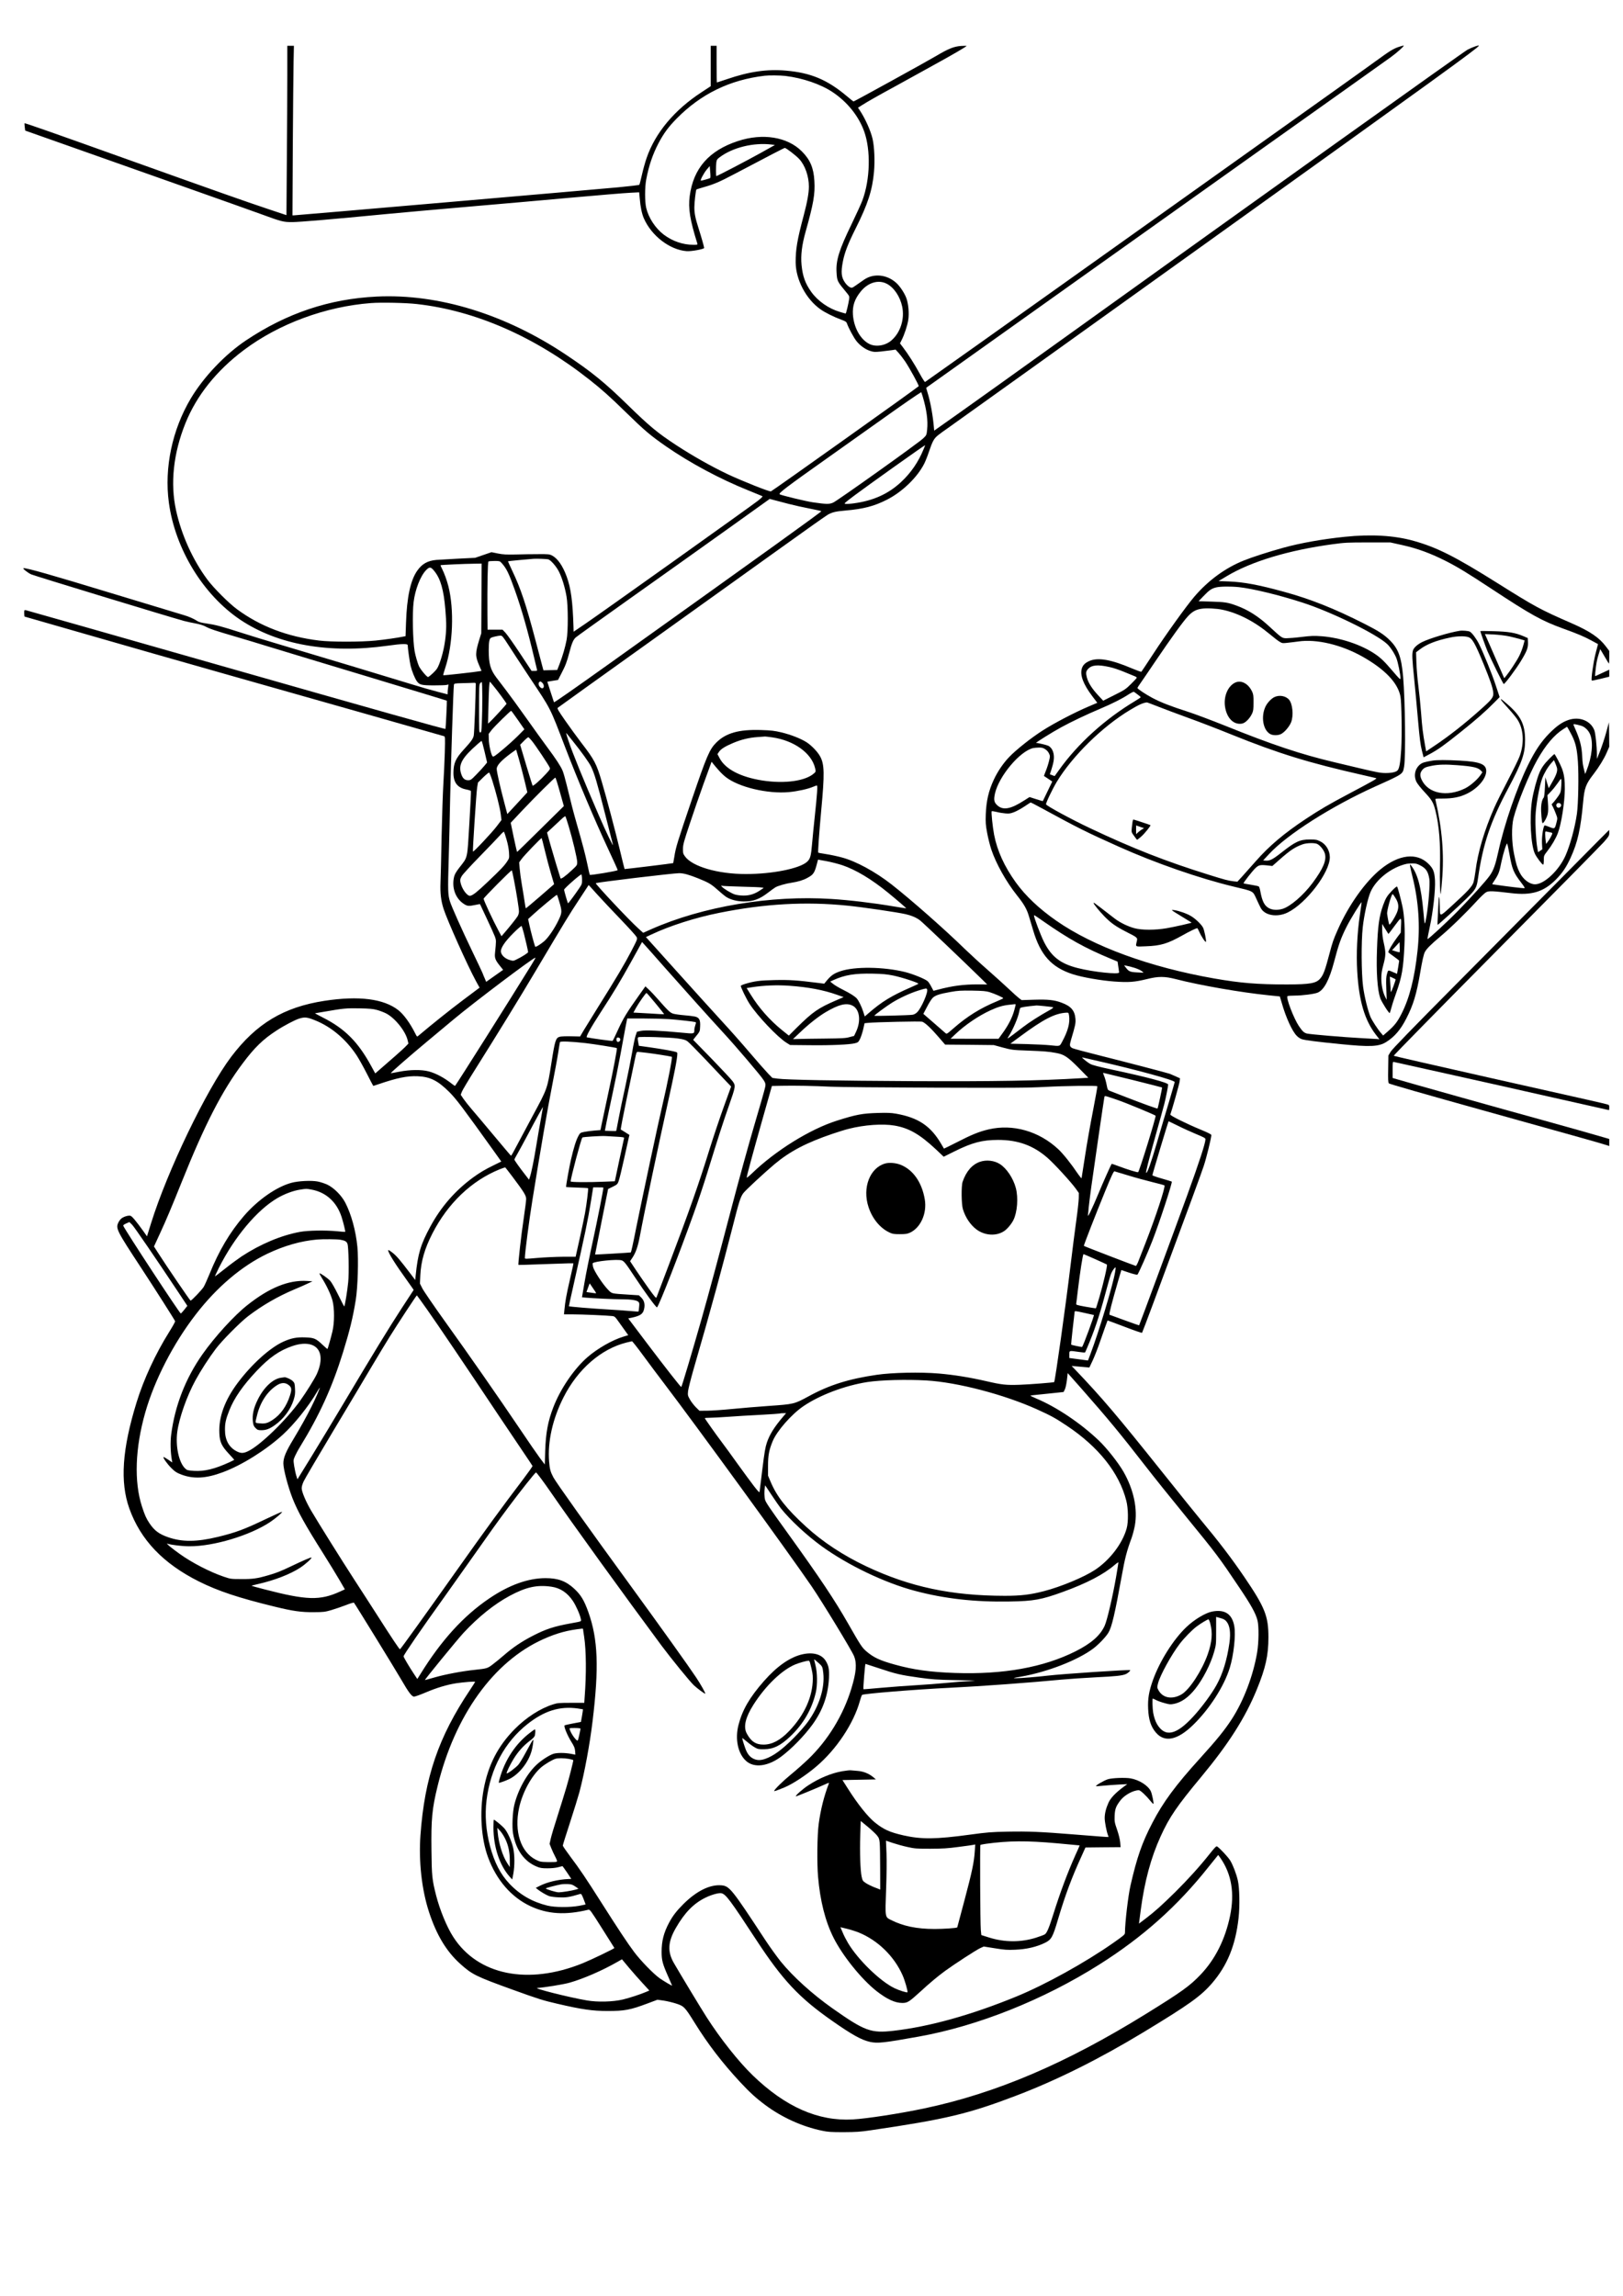 <?xml version="1.0" standalone="no"?>
<!DOCTYPE svg PUBLIC "-//W3C//DTD SVG 20010904//EN"
 "http://www.w3.org/TR/2001/REC-SVG-20010904/DTD/svg10.dtd">
<svg version="1.0" xmlns="http://www.w3.org/2000/svg"
 width="2480pt" height="3508pt" viewBox="0 0 2480 3508"
 preserveAspectRatio="xMidYMid meet">
<g transform="translate(0,3508) scale(0.1,-0.1)"
fill="#000000" stroke="none">
<path d="M21378 34365 c-91 -31 -133 -57 -358 -220 -222 -161 -119 -88 -3985
-2840 -1589 -1132 -2894 -2059 -2900 -2061 -5 -2 -44 58 -85 134 -77 141 -173
292 -253 397 l-45 59 25 50 c43 84 90 227 102 311 15 98 2 245 -30 332 -29 77
-99 183 -157 234 -143 127 -345 146 -489 46 -33 -23 -89 -62 -123 -86 -62 -43
-63 -43 -96 -28 -18 9 -49 38 -68 64 -61 84 -69 161 -36 330 26 134 79 272
194 501 188 375 256 587 281 867 15 167 6 377 -21 500 -28 125 -115 319 -200
445 l-24 34 58 37 c91 58 235 140 531 301 152 83 326 179 386 213 61 34 187
104 280 155 190 104 405 230 405 238 0 3 -37 2 -82 0 -109 -7 -195 -41 -378
-150 -162 -96 -1256 -698 -1267 -698 -5 0 -51 37 -103 81 -300 252 -550 357
-930 390 -289 25 -562 -14 -903 -131 -81 -27 -150 -50 -152 -50 -3 0 -5 126
-5 280 l0 280 -45 0 -45 0 0 -309 0 -308 -137 -90 c-418 -272 -711 -623 -843
-1008 -21 -60 -53 -175 -71 -255 -18 -80 -36 -149 -40 -153 -4 -5 -146 -22
-315 -38 -387 -36 -4930 -429 -4962 -429 l-23 0 5 1053 c4 578 9 1161 12 1295
l5 242 -50 0 -51 0 0 -462 c0 -255 -3 -837 -7 -1294 l-6 -831 -291 97 c-363
122 -699 240 -2181 770 -1110 397 -1525 543 -1531 537 -1 -1 1 -27 4 -57 l7
-55 770 -272 c424 -150 1180 -417 1680 -594 501 -177 1018 -361 1150 -409 319
-117 345 -124 485 -123 112 1 599 42 1435 123 226 22 779 71 1230 110 451 39
1167 101 1590 140 424 38 831 72 906 75 l136 7 8 -89 c10 -129 33 -240 63
-308 117 -268 396 -482 654 -502 70 -6 268 31 268 49 0 14 -48 184 -85 298
-50 155 -65 232 -65 323 0 75 22 263 32 273 3 2 52 17 110 34 156 44 241 80
468 200 546 288 762 400 772 400 21 0 171 -116 221 -170 89 -97 147 -263 147
-420 0 -100 -25 -237 -80 -445 -99 -371 -123 -517 -122 -715 3 -264 158 -558
377 -714 69 -50 206 -118 323 -161 62 -23 76 -32 84 -57 25 -70 100 -210 142
-265 56 -72 141 -133 218 -156 50 -16 70 -16 160 -7 57 6 130 15 163 20 l60 9
43 -47 c24 -26 70 -85 102 -132 68 -101 213 -365 208 -380 -4 -12 -2237 -1601
-2258 -1607 -25 -7 -438 158 -658 261 -249 118 -536 280 -787 444 -291 191
-408 288 -750 622 -342 334 -547 501 -934 759 -930 622 -1954 936 -2896 890
-723 -35 -1373 -253 -1997 -670 -321 -215 -647 -558 -844 -889 -283 -477 -405
-1056 -334 -1586 95 -709 524 -1412 1093 -1793 572 -383 1357 -521 2249 -396
218 31 308 33 308 8 1 -47 30 -255 44 -314 19 -80 66 -197 97 -238 40 -54 70
-61 257 -62 93 0 181 3 197 7 l28 7 -6 -48 c-4 -26 -7 -60 -7 -76 l0 -27 -151
39 c-83 21 -260 72 -392 113 -317 98 -1382 419 -1957 590 -250 74 -552 166
-670 205 -281 91 -382 117 -515 136 -83 12 -119 22 -145 40 -45 31 -130 68
-205 89 -33 10 -532 161 -1110 336 -919 280 -1273 380 -1334 380 -25 0 56 -67
116 -95 46 -21 2113 -651 2333 -711 47 -12 128 -30 180 -39 58 -11 114 -28
145 -44 69 -38 159 -68 460 -156 143 -42 376 -112 517 -156 141 -43 809 -246
1484 -449 675 -204 1229 -372 1232 -375 4 -4 -17 -428 -21 -431 -9 -7 -1063
290 -3502 986 -1584 452 -2892 824 -2907 827 -28 5 -28 5 -28 -46 0 -28 3 -51
6 -51 3 0 409 -117 902 -259 494 -143 1477 -424 2187 -625 1125 -318 3265
-926 3319 -943 18 -5 19 -15 13 -247 -4 -132 -14 -347 -22 -476 -8 -129 -20
-489 -27 -800 -6 -311 -13 -632 -17 -715 -6 -161 7 -275 47 -400 58 -179 366
-867 494 -1102 l56 -102 -256 -192 c-202 -152 -471 -367 -684 -547 -15 -13
-19 -9 -43 40 -80 159 -175 289 -258 355 -223 175 -604 223 -1128 143 -624
-96 -1042 -347 -1427 -856 -376 -498 -975 -1743 -1223 -2540 l-63 -202 -54 77
c-114 158 -175 231 -199 237 -31 8 -97 -11 -135 -39 -15 -11 -38 -40 -49 -64
-43 -90 -28 -121 348 -693 218 -333 510 -791 519 -815 3 -7 -39 -81 -92 -166
-206 -328 -389 -723 -497 -1074 -221 -715 -255 -1215 -111 -1620 171 -480 518
-843 1064 -1116 295 -147 605 -250 1155 -384 281 -69 408 -87 605 -85 140 1
164 3 260 31 58 17 158 51 223 76 71 28 121 43 126 37 16 -17 639 -1030 719
-1169 115 -199 164 -265 199 -265 16 0 96 29 179 64 167 71 319 117 464 140
112 17 290 31 290 22 0 -4 -35 -59 -78 -124 -483 -721 -693 -1337 -757 -2217
-29 -404 19 -836 132 -1180 114 -347 265 -598 474 -786 182 -164 240 -193 799
-395 401 -145 465 -165 690 -217 369 -86 535 -110 765 -110 257 0 345 16 606
114 l155 58 95 -13 c52 -8 137 -28 189 -45 122 -39 135 -53 286 -296 202 -325
416 -604 690 -900 150 -161 246 -249 389 -355 252 -188 561 -328 862 -391 94
-20 136 -23 333 -23 191 1 253 5 410 28 1147 168 1496 251 2223 528 621 236
1273 561 1952 972 695 421 876 551 1045 747 234 271 360 581 406 998 20 185
15 454 -11 571 -22 99 -74 235 -116 305 -31 52 -166 197 -203 217 -11 6 -38
-22 -107 -109 -150 -190 -335 -395 -531 -589 -209 -206 -312 -298 -454 -406
l-100 -76 27 207 c58 438 155 799 303 1124 135 297 248 462 622 912 417 502
672 902 849 1335 134 327 177 520 177 795 0 326 -52 457 -370 925 -195 286
-387 538 -672 880 -53 63 -314 387 -580 720 -700 876 -915 1129 -1334 1569
l-51 53 65 -6 c36 -3 97 -9 135 -12 l71 -6 51 108 c28 60 78 188 111 284 50
146 112 319 116 327 1 1 118 -43 261 -97 143 -55 262 -96 266 -92 3 4 77 198
164 432 590 1591 737 1991 778 2115 42 125 117 434 117 474 0 11 -49 36 -158
81 -220 91 -475 217 -469 233 24 63 137 464 142 503 l6 50 -68 31 c-37 17 -77
34 -88 38 -50 17 -654 175 -1037 271 -232 58 -434 112 -449 120 -46 24 -49 41
-23 129 66 220 73 255 67 323 -11 125 -69 191 -213 244 -109 41 -205 51 -412
45 l-197 -6 -38 28 c-21 16 -92 79 -158 142 -67 63 -211 193 -320 289 -110 96
-267 240 -350 320 -315 307 -824 755 -1120 987 -251 196 -545 356 -760 413
-66 18 -173 41 -239 51 -65 10 -121 20 -123 23 -7 7 14 303 46 649 52 558 49
698 -16 819 -38 71 -130 167 -206 217 -89 57 -241 117 -387 152 -106 25 -154
31 -311 36 -338 11 -537 -45 -684 -192 -103 -102 -146 -204 -372 -867 -222
-653 -247 -735 -268 -872 -9 -55 -17 -101 -18 -102 -3 -4 -741 -94 -743 -91
-2 1 -34 134 -73 295 -73 302 -198 777 -275 1037 -81 277 -111 335 -315 600
-63 83 -173 233 -243 334 -104 149 -126 187 -116 197 7 7 639 460 1403 1006
765 547 1678 1201 2030 1454 352 253 665 474 695 491 69 38 117 50 266 63 279
24 443 67 639 167 233 119 461 339 567 548 17 33 48 110 68 170 63 185 81 216
152 272 35 27 92 69 128 93 36 24 1836 1313 4000 2864 3481 2494 4115 2953
4128 2987 6 15 -101 -22 -173 -60 -61 -32 -3016 -2143 -6355 -4540 -564 -405
-1198 -858 -1410 -1008 l-385 -272 -3 32 c-16 196 -54 407 -101 557 -11 35
-19 65 -18 66 1 0 994 707 2207 1571 1213 863 2538 1806 2945 2095 869 617
1837 1305 1949 1386 86 62 204 167 196 175 -3 2 -35 -6 -72 -18z m-9378 -445
c266 -32 542 -127 722 -247 225 -150 399 -367 483 -601 102 -287 92 -729 -26
-1050 -17 -48 -92 -211 -165 -363 -192 -395 -243 -559 -231 -741 8 -133 9
-135 150 -305 45 -55 48 -60 42 -103 -10 -70 -46 -220 -53 -220 -4 0 -44 11
-89 25 -171 50 -337 166 -437 306 -92 129 -130 236 -148 409 -14 148 4 304 62
510 121 432 146 575 134 775 -11 199 -64 325 -192 453 -221 221 -597 282 -977
157 -442 -145 -680 -417 -736 -840 -25 -189 4 -367 117 -727 5 -16 -2 -18 -58
-18 -163 0 -320 54 -455 155 -128 97 -233 257 -269 410 -22 96 -22 311 0 430
40 213 99 385 187 555 81 153 153 251 279 379 372 377 812 591 1345 654 67 8
236 6 315 -3z m-212 -1048 l53 -7 -218 -122 c-203 -113 -662 -353 -677 -353
-8 0 -8 153 0 211 5 37 13 49 50 76 199 150 519 228 792 195z m-936 -512 c-8
-7 -125 -40 -141 -40 -18 0 42 114 88 169 l46 54 7 -88 c5 -49 5 -92 0 -95z
m2696 -1614 c111 -56 206 -196 238 -351 39 -188 -26 -395 -163 -514 -92 -82
-239 -106 -339 -56 -136 68 -237 248 -251 448 -9 134 26 238 118 352 111 138
269 186 397 121z m-7178 -311 c894 -100 1804 -499 2635 -1154 191 -150 324
-270 560 -501 282 -276 377 -356 615 -521 366 -253 821 -497 1252 -670 112
-45 209 -85 217 -89 9 -5 -12 -26 -70 -72 -109 -85 -2410 -1725 -2639 -1880
l-175 -119 -2 78 c-12 385 -39 586 -104 765 -61 165 -137 275 -223 321 -38 20
-55 22 -206 21 -91 0 -246 -2 -345 -5 -150 -3 -196 -1 -277 15 l-98 20 -125
-43 -125 -43 -263 -13 c-144 -8 -291 -16 -327 -19 -135 -11 -223 -61 -296
-167 -102 -147 -157 -403 -170 -796 l-7 -202 -26 -5 c-102 -21 -291 -48 -431
-62 -231 -23 -677 -23 -865 0 -485 59 -900 218 -1253 478 -126 93 -359 326
-453 453 -223 300 -396 682 -478 1055 -92 414 -42 875 142 1333 171 424 473
803 892 1118 534 402 1251 667 1945 719 157 12 536 4 700 -15z m7729 -1412
c60 -200 83 -368 68 -507 -9 -84 -9 -84 -61 -134 -72 -70 -1309 -952 -1376
-981 -60 -26 -101 -25 -310 5 -104 15 -475 105 -506 122 -25 14 104 112 726
552 305 216 710 504 900 639 270 192 466 327 537 370 0 1 10 -29 22 -66z m14
-805 c-79 -195 -194 -363 -345 -503 -197 -183 -426 -285 -723 -325 -49 -7
-105 -10 -123 -8 -31 3 -25 8 135 129 183 138 1061 763 1080 768 1 1 -10 -27
-24 -61z m-2063 -836 c85 -22 233 -55 328 -73 94 -18 172 -36 172 -39 -1 -13
-802 -589 -3240 -2330 -530 -378 -839 -594 -845 -589 -1 2 -25 74 -52 159
l-50 155 82 14 82 13 50 97 c64 122 85 178 123 323 37 142 60 195 97 229 15
15 384 278 818 587 435 308 1095 778 1469 1045 l678 485 67 -18 c36 -10 136
-36 221 -58z m-3674 -847 c36 -8 121 -103 162 -183 48 -91 95 -245 119 -386
25 -143 25 -533 1 -661 -22 -116 -60 -245 -106 -365 l-37 -95 -106 -3 -105 -3
-21 78 c-11 43 -55 209 -97 368 -149 565 -229 803 -358 1074 -37 79 -67 145
-66 146 4 3 325 34 393 38 55 3 188 -2 221 -8z m-715 -52 c79 -87 112 -155
206 -418 104 -291 201 -633 293 -1025 22 -96 43 -183 46 -192 5 -15 -1 -18
-39 -18 l-44 0 -177 268 c-97 147 -197 288 -222 315 l-45 47 -115 0 -114 0 -2
228 c-3 447 4 807 16 814 6 4 47 8 92 8 75 0 82 -2 105 -27z m-304 -545 l-3
-533 -28 -90 c-66 -216 -66 -257 -2 -405 l34 -79 -27 -5 c-60 -12 -553 -67
-558 -62 -3 2 11 54 31 114 118 354 138 893 47 1248 -24 93 -61 194 -97 266
-14 27 -24 51 -22 53 5 5 371 22 510 23 l117 2 -2 -532z m-716 412 c92 -116
139 -283 164 -580 19 -218 18 -317 -5 -485 -21 -158 -81 -361 -125 -424 -23
-34 -97 -104 -132 -124 -14 -9 -115 110 -142 167 -19 42 -54 162 -65 226 -28
163 -37 577 -16 750 23 193 104 400 191 490 54 55 74 52 130 -20z m1139 -1142
c57 -90 197 -302 310 -473 336 -505 306 -446 546 -1071 189 -492 451 -1113
656 -1552 83 -177 149 -324 147 -326 -20 -15 -417 -81 -427 -71 -2 2 -19 75
-37 162 -33 156 -70 296 -165 628 -50 175 -79 286 -150 580 -23 94 -51 193
-63 220 -28 68 -102 181 -239 365 -63 85 -204 281 -313 435 -109 154 -248 345
-309 425 -60 80 -129 170 -152 200 -91 121 -116 210 -116 420 1 124 9 171 34
186 18 11 108 32 143 33 29 1 37 -9 135 -161z m-239 -608 c66 -79 199 -261
199 -272 0 -9 -217 -245 -260 -283 l-23 -20 7 270 c6 277 14 383 25 368 4 -4
27 -33 52 -63z m746 48 c27 -25 31 -73 6 -82 -23 -9 -63 31 -63 65 0 23 9 34
29 38 3 1 15 -9 28 -21z m-917 -221 c0 -129 -3 -302 -7 -385 -6 -139 -8 -152
-25 -152 -17 0 -18 17 -18 367 0 327 2 368 17 385 9 10 20 18 25 18 4 0 8
-105 8 -233z m-100 201 c-1 -188 -23 -752 -31 -786 -11 -50 -38 -88 -152 -213
-124 -135 -157 -209 -158 -353 -2 -150 62 -233 200 -258 35 -7 65 -17 67 -23
3 -6 -8 -229 -24 -495 -33 -558 -22 -507 -152 -674 -50 -65 -72 -102 -81 -140
-39 -164 18 -328 145 -413 55 -37 78 -40 180 -18 38 8 70 14 71 12 0 -1 47
-101 104 -222 57 -121 113 -245 124 -275 20 -56 20 -63 1 -251 -8 -76 6 -110
80 -201 l44 -55 -129 -91 -130 -92 -20 48 c-12 26 -28 65 -36 87 -9 22 -79
170 -156 330 -157 326 -316 682 -342 765 -31 101 -33 171 -19 635 7 253 18
687 23 965 11 514 49 1667 57 1707 4 21 9 23 127 26 67 1 141 4 165 5 38 2 42
0 42 -20z m645 -549 l98 -141 -99 -100 c-55 -55 -160 -150 -235 -212 -109 -92
-138 -111 -150 -102 -23 17 -58 170 -60 262 l-2 82 46 60 c43 55 284 292 298
292 4 0 50 -63 104 -141z m840 -324 c127 -157 246 -324 276 -385 53 -109 91
-239 210 -705 66 -258 122 -479 125 -490 11 -47 -112 209 -214 445 -241 557
-406 962 -466 1144 -39 118 -41 129 -23 106 7 -9 48 -61 92 -115z m3045 60
c332 -47 601 -240 655 -470 12 -53 11 -55 -14 -78 -130 -119 -450 -164 -791
-111 -333 52 -565 173 -653 339 l-34 64 23 34 c29 44 95 85 216 136 124 53
246 82 378 91 58 4 107 7 110 8 3 1 52 -5 110 -13z m-3670 -57 c55 -68 252
-363 268 -401 11 -26 8 -31 -55 -100 -86 -94 -195 -190 -204 -180 -4 5 -48
147 -99 316 l-92 309 58 59 c32 33 63 58 69 56 5 -2 30 -29 55 -59z m-725
-163 l38 -164 -39 -48 c-21 -26 -77 -87 -124 -135 -81 -83 -88 -88 -128 -88
-54 0 -86 32 -108 107 -40 137 20 241 255 446 29 26 56 47 60 47 4 0 25 -74
46 -165z m525 -115 c23 -80 61 -226 85 -325 l43 -180 -27 -30 c-15 -16 -84
-91 -153 -166 l-126 -136 -45 171 c-64 241 -117 476 -117 519 0 54 69 129 221
241 41 30 75 53 76 53 0 -1 20 -67 43 -147z m3057 -173 c28 -32 73 -75 100
-96 197 -157 644 -263 973 -232 131 13 286 47 365 81 26 11 51 20 57 20 14 0
5 -128 -32 -475 -16 -148 -34 -331 -40 -405 -17 -201 -28 -241 -79 -287 -114
-103 -533 -187 -936 -186 -428 0 -820 115 -930 272 -27 38 -30 50 -29 114 1
63 13 110 104 382 56 171 150 441 207 600 58 160 110 303 116 319 l10 29 31
-39 c17 -21 54 -65 83 -97z m-3464 -153 c58 -183 114 -405 128 -508 l12 -94
-73 -96 c-70 -93 -354 -396 -363 -386 -7 9 52 903 64 980 l13 75 79 78 c44 43
85 76 91 74 6 -2 28 -57 49 -123z m1032 -172 l61 -217 -355 -350 c-194 -192
-356 -350 -359 -350 -3 0 -26 100 -52 223 l-46 222 172 183 c194 206 497 507
510 507 5 0 36 -98 69 -218z m134 -522 c61 -202 131 -497 131 -551 0 -46 -2
-49 -78 -120 -102 -96 -171 -145 -177 -127 -19 55 -113 366 -155 516 l-51 183
78 72 c43 39 105 97 138 129 39 37 62 53 66 45 4 -7 25 -73 48 -147z m-949
-205 c21 -70 34 -142 38 -198 5 -87 5 -87 -30 -140 -45 -67 -95 -120 -293
-308 -164 -156 -224 -203 -267 -214 -48 -12 -136 110 -153 212 -5 35 -2 49 21
89 15 26 139 161 274 299 135 138 272 282 305 318 32 37 62 64 66 60 4 -5 22
-57 39 -118z m585 -166 c24 -101 66 -259 93 -351 l49 -166 -215 -187 c-118
-102 -216 -184 -218 -182 -2 2 -10 48 -18 103 -8 54 -26 169 -41 254 -15 85
-30 198 -34 250 l-8 95 36 50 c35 51 302 328 308 321 2 -2 24 -86 48 -187z
m4546 -227 c209 -71 448 -215 699 -420 149 -122 280 -235 277 -239 -2 -1 -95
13 -207 32 -295 50 -659 94 -935 111 -928 60 -1967 -114 -2754 -462 l-123 -55
-74 67 c-134 119 -661 681 -650 691 12 13 1183 153 1274 153 67 0 148 -22 290
-79 159 -64 197 -86 296 -174 50 -45 109 -94 132 -109 68 -44 167 -69 271 -70
145 0 239 34 371 136 39 31 89 66 109 79 37 23 162 59 253 72 93 14 177 39
237 73 96 52 110 74 152 238 l11 41 127 -23 c71 -13 180 -41 244 -62z m-5018
-222 c39 -200 77 -439 77 -485 0 -23 -9 -55 -21 -74 -19 -32 -132 -173 -212
-265 l-34 -39 -45 84 c-83 153 -228 464 -228 489 0 15 423 441 430 433 4 -4
19 -69 33 -143z m1041 3 c1 -64 -1 -71 -43 -133 -66 -98 -164 -230 -171 -230
-5 0 -60 188 -60 208 0 19 254 242 264 232 5 -5 10 -40 10 -77z m246 -243 c57
-63 209 -225 337 -358 129 -134 241 -258 250 -276 15 -32 15 -33 -83 -222 -98
-189 -228 -408 -511 -859 -82 -132 -177 -285 -210 -340 l-59 -100 -135 3 c-78
2 -152 -1 -176 -7 -61 -17 -73 -54 -128 -406 -61 -388 -61 -387 -283 -798 -88
-164 -198 -370 -244 -457 -45 -88 -86 -159 -89 -157 -4 1 -123 142 -265 312
-143 171 -294 351 -337 400 -43 50 -98 119 -123 155 l-44 65 17 45 c9 25 103
182 209 350 344 547 676 1087 921 1500 461 776 510 856 659 1082 l149 227 21
-22 c12 -12 68 -74 124 -137z m2192 134 c153 -3 291 -9 308 -13 l30 -6 -49
-33 c-86 -59 -163 -84 -257 -84 -52 0 -103 7 -136 17 -56 19 -173 89 -198 120
-14 16 -13 17 5 12 11 -3 145 -9 297 -13z m-2788 -222 c46 -155 46 -174 -7
-285 -64 -136 -166 -283 -229 -333 -80 -63 -127 -89 -132 -72 -19 53 -68 240
-85 320 l-21 97 48 44 c115 107 376 324 392 326 3 1 18 -43 34 -97z m4406 -68
c238 -24 761 -101 888 -130 91 -21 159 -50 217 -92 41 -30 679 -637 960 -913
l70 -69 -150 1 c-212 0 -382 -22 -601 -80 l-70 -18 -33 62 c-17 34 -42 72 -54
83 -37 35 -224 111 -347 142 -328 81 -773 87 -992 11 -97 -33 -142 -65 -213
-152 l-30 -37 -105 13 c-304 39 -432 47 -653 42 -226 -5 -307 -15 -449 -58
-38 -11 -68 -25 -68 -31 0 -24 85 -199 133 -273 118 -183 428 -510 564 -595
l56 -35 301 -3 c325 -4 611 9 691 30 46 12 52 17 77 66 14 29 36 95 48 146
l21 94 52 5 c114 12 807 27 829 18 46 -17 134 -100 241 -224 l109 -126 371 -3
372 -4 140 -38 c135 -36 148 -38 370 -46 264 -10 327 -15 445 -37 121 -22 176
-59 348 -233 l142 -145 -107 -7 c-635 -39 -1335 -51 -2583 -45 -1163 6 -1928
20 -2056 38 l-81 11 -65 66 c-36 37 -162 180 -279 317 -117 138 -308 354 -425
480 -116 127 -426 468 -687 759 l-477 530 83 39 c284 134 672 258 1037 331
697 140 1322 175 1960 110z m-4946 -419 c27 -104 65 -272 66 -291 0 -12 -102
-77 -181 -114 -44 -22 -47 -22 -102 -6 -68 20 -123 70 -132 120 -11 56 56 158
193 294 63 63 118 110 122 105 4 -4 19 -53 34 -108z m2126 -495 c292 -330 713
-800 925 -1030 89 -96 249 -279 356 -405 300 -356 295 -348 280 -428 -5 -29
-79 -289 -165 -578 -85 -289 -239 -845 -341 -1235 -226 -860 -336 -1268 -466
-1729 -137 -482 -302 -1035 -309 -1035 -10 0 -242 296 -516 658 -142 189 -267
354 -277 367 l-17 23 52 11 c143 30 183 63 195 160 7 62 -9 109 -51 150 l-33
32 -154 10 c-279 18 -256 13 -319 77 -81 83 -215 288 -228 348 -6 27 -8 52 -4
56 31 29 361 63 437 44 39 -10 63 -40 202 -251 156 -236 333 -479 343 -468 39
47 330 792 558 1428 62 171 157 456 212 635 173 560 240 767 327 1014 106 304
107 309 57 378 -21 29 -165 183 -320 343 l-282 289 24 31 c80 97 79 95 82 170
6 105 -13 140 -81 155 -29 6 -104 15 -167 20 -63 5 -136 16 -162 23 -49 15
-77 42 -244 232 -44 50 -102 112 -131 138 l-51 48 -98 -138 c-184 -259 -236
-343 -316 -516 -43 -95 -82 -175 -86 -179 -6 -5 -328 39 -395 54 -20 4 63 153
213 384 197 303 298 471 464 770 l167 302 43 -47 c23 -25 148 -165 276 -311z
m-2007 13 c-336 -545 -1144 -1824 -1169 -1852 -2 -2 -21 9 -42 26 -120 96
-248 165 -361 195 -110 29 -285 27 -451 -5 -69 -14 -126 -24 -128 -22 -6 5
293 266 548 478 146 122 330 275 410 342 312 261 1215 942 1252 945 4 0 -22
-48 -59 -107z m5527 -167 c132 -27 397 -114 383 -126 -4 -4 -57 -28 -118 -55
-293 -128 -439 -217 -641 -392 l-60 -52 -23 72 c-25 78 -70 170 -98 202 -29
33 -101 79 -213 135 -58 29 -125 68 -149 88 l-45 36 50 23 c173 79 328 104
604 98 149 -3 209 -9 310 -29z m-1585 -156 c288 -21 517 -64 723 -137 l103
-36 -113 -49 c-276 -119 -358 -176 -604 -419 l-120 -120 -105 84 c-189 153
-353 340 -478 542 l-62 100 83 13 c183 28 381 36 573 22z m2102 -56 c17 -44
-88 -284 -151 -347 -22 -22 -47 -36 -72 -40 -50 -8 -584 -22 -584 -15 0 10
184 145 270 199 116 72 274 145 400 185 122 38 129 39 137 18z m953 -41 c78
-24 210 -83 210 -93 0 -4 -42 -24 -92 -45 -253 -104 -458 -231 -667 -414 -103
-90 -105 -91 -125 -73 -12 10 -92 80 -179 156 l-158 137 58 110 c31 61 71 123
89 138 42 37 103 57 266 86 117 21 158 23 333 21 166 -3 211 -7 265 -23z
m-5101 -174 c73 -88 131 -162 129 -164 -2 -1 -95 3 -208 11 -113 7 -218 13
-233 13 l-28 1 40 73 c45 80 148 227 160 227 4 0 67 -72 140 -161z m3005 -31
c112 -54 137 -233 56 -403 l-29 -61 -68 -18 c-58 -17 -113 -20 -388 -23 -176
-2 -356 -4 -399 -6 l-79 -2 114 108 c131 125 274 237 386 304 198 117 315 146
407 101z m2496 15 c0 -5 -9 -39 -19 -78 -32 -121 -94 -242 -194 -377 l-49 -68
-366 0 -367 1 75 71 c146 139 350 278 535 363 110 51 191 75 290 85 39 4 76 8
83 9 6 0 12 -2 12 -6z m449 -25 c64 -6 120 -14 124 -18 5 -4 -22 -25 -60 -45
-152 -85 -303 -181 -403 -258 -252 -193 -250 -192 -217 -140 68 107 147 294
161 378 4 22 11 47 15 54 8 12 89 25 250 40 8 0 66 -4 130 -11z m-10214 -56
c39 -10 101 -33 138 -51 137 -66 305 -273 337 -417 l11 -47 -48 -50 c-39 -40
-205 -187 -422 -374 l-37 -32 -58 106 c-202 373 -405 578 -745 749 -69 35
-122 64 -117 64 5 0 75 12 155 26 272 48 326 53 526 49 147 -3 206 -8 260 -23z
m10581 -88 c16 -111 -16 -233 -107 -401 -39 -71 -28 -68 -184 -52 -55 6 -214
14 -353 18 l-253 6 143 106 c363 269 538 359 715 368 30 1 32 -1 39 -45z
m-11521 -72 c247 -99 470 -287 634 -534 33 -50 103 -175 156 -279 53 -104 97
-189 99 -189 1 0 36 11 77 25 287 98 438 129 599 123 193 -8 309 -66 486 -242
109 -110 197 -227 698 -926 l96 -135 -112 -55 c-134 -65 -216 -114 -318 -188
-275 -201 -492 -450 -656 -754 -146 -270 -189 -414 -222 -743 l-7 -70 -75 99
c-157 206 -208 267 -270 316 -36 29 -66 47 -68 41 -9 -27 107 -213 290 -466
35 -49 72 -102 82 -116 l17 -26 -189 -289 c-193 -297 -425 -676 -888 -1454
-146 -245 -363 -604 -482 -798 l-217 -352 -18 57 c-10 32 -24 99 -32 148 -13
90 -13 90 13 150 15 33 47 94 73 135 302 492 493 912 659 1445 104 337 152
532 196 804 31 191 44 620 25 813 -24 245 -92 494 -184 673 -59 114 -178 232
-280 279 -41 18 -106 39 -145 46 -97 18 -294 8 -397 -20 -228 -60 -516 -261
-729 -508 -214 -249 -379 -527 -525 -887 -34 -82 -73 -170 -88 -195 -27 -45
-184 -210 -201 -210 -8 0 -370 531 -504 741 l-55 86 94 204 c93 201 172 388
333 789 351 875 615 1388 929 1805 181 242 311 368 518 502 111 73 281 162
343 181 87 27 123 23 245 -26z m5410 18 c131 -9 375 -37 402 -45 10 -3 9 -14
-2 -46 -8 -23 -15 -56 -15 -73 0 -61 0 -61 -187 -43 -329 32 -562 42 -629 28
l-61 -13 -21 -62 c-11 -33 -35 -146 -52 -251 -18 -104 -65 -341 -105 -525 -41
-184 -88 -411 -105 -505 -17 -93 -33 -171 -34 -173 -2 -1 -42 -2 -88 0 l-85 3
27 140 c16 77 57 275 93 440 36 165 88 424 116 575 28 151 62 339 77 418 l28
142 250 0 c138 0 314 -5 391 -10z m130 -295 c86 -12 118 -21 148 -42 21 -14
146 -141 280 -282 133 -141 275 -291 315 -333 l74 -77 -115 -318 c-63 -175
-158 -459 -212 -632 -166 -536 -309 -943 -625 -1776 -100 -264 -185 -488 -189
-498 -5 -14 -30 15 -113 130 -58 81 -147 210 -198 286 l-92 139 36 54 c51 77
82 165 112 322 77 410 280 1372 434 2067 99 445 140 659 140 728 0 24 -4 25
-142 52 -79 14 -211 36 -295 47 l-151 21 -11 61 c-8 46 -8 62 2 69 19 13 478
0 602 -18z m-877 -11 c4 -25 -22 -49 -43 -40 -15 5 -21 47 -8 60 14 14 48 1
51 -20z m-531 -60 c130 -15 472 -69 479 -77 7 -6 -53 -325 -113 -602 -31 -143
-75 -348 -97 -455 l-41 -195 -90 -7 c-49 -4 -119 -13 -155 -20 -63 -13 -66
-15 -92 -63 -35 -65 -70 -174 -113 -360 -26 -112 -75 -384 -75 -419 0 -2 75
-6 166 -9 91 -3 168 -7 170 -10 7 -7 -22 -248 -47 -382 -11 -60 -47 -235 -81
-387 l-62 -278 -195 0 c-108 -1 -283 -9 -388 -18 -179 -16 -193 -16 -193 -1 0
71 66 582 116 888 116 724 237 1427 299 1736 40 204 83 435 95 515 12 80 24
151 26 159 5 16 171 10 391 -15z m940 -149 c110 -13 351 -51 379 -60 13 -4
-66 -408 -145 -744 -56 -233 -309 -1422 -397 -1856 -54 -274 -79 -383 -85
-389 -4 -3 -543 -35 -546 -32 0 0 44 226 99 501 l100 500 72 35 c66 33 72 38
89 85 11 28 48 181 83 340 35 160 68 307 73 328 l9 38 -61 39 c-34 22 -66 41
-71 43 -5 1 37 219 92 482 55 264 111 531 124 593 20 98 25 112 43 112 11 0
75 -7 142 -15z m6893 -125 c593 -135 1170 -293 1170 -321 0 -5 -38 -136 -84
-292 -47 -155 -131 -439 -187 -632 -90 -309 -150 -477 -165 -462 -9 8 35 178
146 577 60 212 118 423 130 470 24 92 60 275 60 301 0 28 -327 115 -858 228
-201 43 -297 68 -331 86 -49 27 -148 108 -121 100 8 -2 116 -27 240 -55z m530
-290 c244 -61 445 -112 447 -114 4 -4 -63 -315 -69 -321 -6 -6 -220 72 -483
174 -115 45 -226 88 -245 95 -33 13 -35 16 -51 97 -9 46 -26 105 -38 132 -11
26 -17 47 -13 47 4 0 207 -50 452 -110z m-4615 -102 c116 -6 829 -12 1585 -15
1210 -4 1413 -3 1695 12 296 16 781 22 793 10 3 -3 -27 -170 -66 -372 -40
-203 -95 -514 -122 -693 -28 -179 -51 -331 -53 -339 -1 -7 -24 20 -52 60 -112
166 -226 308 -303 381 -296 277 -693 390 -1065 304 -148 -35 -259 -80 -494
-201 -103 -52 -187 -94 -189 -93 -1 2 -19 32 -40 68 -161 278 -353 406 -694
466 -74 13 -134 15 -275 11 -239 -7 -331 -24 -627 -118 -411 -130 -939 -458
-1295 -803 -46 -44 -83 -74 -83 -67 0 26 86 343 233 863 l152 537 150 3 c200
4 493 -1 750 -14z m4388 -205 c128 -44 555 -221 575 -238 12 -10 -250 -857
-267 -863 -14 -5 -164 41 -294 90 -59 23 -108 39 -110 37 -17 -25 -134 -289
-202 -453 -94 -227 -169 -381 -161 -331 3 17 8 66 11 110 4 44 22 188 40 320
48 343 194 1346 200 1372 5 22 6 22 56 7 28 -9 97 -31 152 -51z m-8818 -288
c-18 -99 -50 -281 -70 -405 -37 -229 -76 -420 -99 -486 l-12 -37 -65 84 c-83
106 -159 214 -159 224 0 5 21 44 47 89 26 45 100 182 166 306 117 222 221 410
224 407 0 -1 -14 -83 -32 -182z m9733 -103 c75 -38 201 -95 280 -128 117 -48
142 -62 142 -79 -2 -64 -91 -338 -284 -870 -207 -569 -724 -1966 -730 -1973
-2 -1 -102 34 -222 78 -121 44 -224 82 -230 84 -11 4 33 177 136 532 l45 151
118 -40 c66 -22 122 -35 127 -31 19 20 157 333 229 519 108 277 309 891 296
903 -3 3 -70 23 -150 46 -81 23 -146 46 -146 51 -1 14 243 825 248 825 2 0 65
-31 141 -68z m-4329 2 c221 -38 386 -133 634 -365 l117 -111 163 81 c274 136
424 175 667 176 305 0 538 -84 755 -273 101 -87 360 -370 433 -471 l47 -66 -1
-80 c-1 -44 -17 -195 -37 -335 -20 -140 -61 -464 -92 -720 -69 -575 -233
-1744 -247 -1755 -10 -7 -380 -36 -528 -41 -206 -7 -272 0 -513 56 -243 56
-496 97 -722 116 -276 24 -714 15 -950 -20 -425 -62 -722 -155 -1035 -326
-225 -122 -225 -122 -625 -150 -160 -11 -407 -32 -550 -46 -143 -14 -313 -26
-378 -26 l-119 -1 -55 54 c-30 30 -70 82 -90 117 -34 61 -35 67 -29 129 4 36
41 183 82 327 167 579 211 732 349 1236 79 289 188 703 243 920 105 414 126
481 170 541 33 45 327 317 477 443 237 198 485 328 891 466 82 28 192 62 245
75 236 60 516 80 698 49z m-4246 -170 c81 -4 117 -10 114 -18 -2 -6 -35 -158
-73 -337 l-69 -326 -155 -6 c-253 -11 -520 -9 -520 4 0 51 160 652 179 671 9
9 284 26 351 22 30 -2 108 -6 173 -10z m-1596 -606 c181 -241 213 -293 213
-346 0 -26 -18 -164 -39 -307 -36 -235 -87 -692 -79 -700 2 -1 163 3 358 11
195 7 384 13 419 14 l63 0 -6 -37 c-4 -21 -27 -123 -51 -228 -48 -205 -70
-328 -80 -442 l-7 -73 133 0 c140 0 535 -17 604 -26 37 -4 45 -11 102 -92 34
-48 80 -112 103 -144 l40 -56 -72 -22 c-172 -52 -398 -181 -553 -316 -205
-179 -412 -483 -520 -764 -82 -212 -115 -390 -124 -664 l-6 -210 -74 98 c-40
54 -180 256 -310 450 -332 492 -773 1125 -1140 1636 -171 239 -328 468 -348
508 l-36 72 6 128 c10 214 66 406 184 637 237 462 597 806 1028 981 44 18 83
30 86 28 3 -2 51 -63 106 -136z m9413 14 c107 -33 274 -78 370 -102 96 -23
179 -46 183 -50 20 -17 -135 -487 -293 -890 -50 -129 -101 -259 -112 -287 -12
-29 -26 -53 -32 -53 -10 0 -786 298 -794 306 -6 4 185 493 326 837 98 240 130
306 142 302 8 -3 103 -31 210 -63z m-8020 -185 c0 -34 -92 -501 -161 -817 -50
-228 -108 -515 -128 -637 l-38 -222 61 -6 c111 -10 429 -25 546 -25 138 0 226
-13 253 -37 17 -16 19 -26 13 -82 -3 -35 -7 -66 -10 -68 -2 -2 -48 1 -103 6
-54 6 -220 17 -369 26 -229 13 -584 42 -591 49 -1 1 29 141 68 311 182 810
220 990 271 1303 l32 202 78 0 c43 0 78 -1 78 -3z m-4460 -31 c221 -40 385
-189 459 -416 28 -87 61 -223 56 -229 -3 -2 -56 1 -118 8 -183 18 -443 14
-572 -9 -286 -52 -606 -186 -895 -376 -52 -35 -164 -117 -247 -183 -84 -67
-155 -121 -158 -121 -3 0 24 59 60 131 237 471 583 884 895 1066 109 63 240
112 343 128 106 16 91 16 177 1z m-2740 -538 c37 -39 362 -514 705 -1030 l138
-208 -45 -57 c-25 -31 -49 -58 -55 -60 -14 -5 -855 1278 -879 1340 -3 9 11 21
43 35 26 12 49 21 50 22 1 0 20 -19 43 -42z m3181 -228 c73 -13 96 -27 109
-64 17 -48 25 -443 11 -581 -12 -131 -52 -375 -61 -374 -3 0 -45 81 -93 179
-53 107 -102 192 -123 214 -40 42 -153 120 -161 112 -3 -3 14 -36 37 -73 71
-112 137 -253 161 -343 31 -121 31 -335 -1 -470 -21 -90 -69 -260 -76 -269 -2
-2 -36 27 -76 65 -101 96 -128 107 -265 112 -132 5 -215 -12 -333 -65 -205
-93 -481 -342 -694 -625 -202 -269 -296 -527 -284 -776 6 -134 36 -196 148
-315 45 -48 81 -89 79 -91 -2 -2 -35 -18 -74 -36 -229 -104 -381 -141 -542
-131 -96 7 -105 9 -134 37 -96 91 -149 340 -120 559 30 217 146 546 279 790
79 145 205 340 309 478 93 124 374 408 498 502 213 162 449 299 710 409 72 30
162 69 200 88 l70 33 -80 5 c-282 18 -577 -101 -914 -368 -201 -158 -500 -486
-687 -752 -258 -367 -421 -784 -478 -1226 -15 -115 -11 -273 11 -393 l6 -34
-61 42 c-34 22 -66 41 -71 41 -21 0 54 -106 119 -170 55 -55 79 -70 150 -97
187 -71 377 -61 632 34 293 108 664 340 922 577 175 161 388 427 516 644 23
39 44 72 45 72 9 0 -62 -165 -125 -290 -78 -155 -160 -302 -270 -486 -122
-201 -160 -292 -160 -381 0 -89 71 -357 141 -536 81 -203 190 -400 463 -832
93 -148 207 -334 253 -413 l83 -143 -74 -34 c-307 -140 -509 -134 -1155 34
-106 27 -195 52 -197 54 -2 2 41 14 96 26 251 56 500 153 650 252 82 55 179
143 169 154 -7 6 -136 -50 -309 -133 -152 -73 -228 -103 -343 -136 -178 -52
-242 -61 -417 -60 -162 0 -167 1 -270 36 -209 71 -484 212 -671 346 -117 83
-218 166 -194 159 70 -21 227 -40 340 -40 369 -2 921 164 1230 368 85 56 193
149 185 158 -3 3 -113 -46 -245 -109 -332 -159 -460 -207 -736 -274 -324 -78
-546 -80 -762 -4 -138 48 -209 102 -284 214 -48 72 -69 118 -114 256 -122 376
-104 894 51 1435 142 497 427 1051 769 1494 323 420 704 743 1096 931 256 122
510 195 760 217 91 8 306 6 356 -3z m11533 -296 c94 -42 175 -79 180 -84 11
-11 -54 -291 -115 -499 -27 -90 -50 -166 -53 -168 -2 -2 -72 8 -155 23 -141
26 -150 29 -146 48 2 12 14 102 25 201 32 272 76 555 87 555 3 0 82 -34 177
-76z m306 -195 c-35 -206 -248 -913 -377 -1254 l-38 -100 -142 19 -143 19 0
53 c0 63 -6 62 145 40 50 -8 93 -11 96 -7 3 3 35 78 71 166 94 229 171 470
273 858 20 76 45 160 56 185 19 45 58 96 66 88 2 -2 -1 -33 -7 -67z m-7930
-325 c0 -4 -38 0 -117 12 l-32 5 14 37 c7 20 18 50 24 66 l12 29 49 -72 c28
-40 50 -75 50 -77z m-2579 -257 c150 -212 602 -881 1089 -1612 125 -187 291
-434 370 -550 78 -115 144 -214 147 -221 2 -6 -63 -98 -144 -205 -306 -402
-584 -783 -1020 -1399 -491 -693 -851 -1194 -861 -1197 -8 -3 -121 166 -342
512 -92 143 -251 391 -355 550 -199 307 -556 878 -661 1057 -81 138 -144 288
-144 342 0 25 12 67 31 106 16 36 223 387 458 780 236 393 502 839 591 990 90
151 208 347 263 435 128 206 410 635 417 635 3 -1 75 -101 161 -223z m10049
-47 c73 -16 134 -30 135 -30 11 0 -162 -470 -180 -488 -3 -4 -155 28 -166 34
-3 2 7 110 22 241 16 131 28 246 29 256 0 22 5 22 160 -13z m-6749 -652 c90
-123 229 -308 309 -413 495 -650 1907 -2591 2262 -3110 163 -239 615 -982 648
-1066 46 -115 35 -247 -41 -497 -124 -407 -359 -791 -661 -1080 -68 -65 -184
-168 -259 -229 -126 -103 -259 -234 -259 -254 0 -8 24 0 157 54 122 50 329
185 486 319 307 260 572 658 667 1003 12 44 27 85 33 91 21 19 809 83 1342
109 473 23 1237 79 1710 125 110 10 342 26 515 35 315 15 408 25 465 50 29 12
72 52 64 59 -13 11 -1033 -57 -1264 -84 -148 -18 -420 -40 -480 -39 -54 1 -46
4 75 24 402 70 866 250 1105 429 82 62 191 175 232 243 51 83 99 288 203 863
49 274 78 386 150 580 17 47 40 133 51 193 45 252 -16 545 -172 820 -78 137
-257 364 -378 479 -279 266 -647 513 -958 643 -51 22 -90 41 -88 43 2 3 64 10
137 17 73 7 186 19 251 26 l119 13 19 38 c11 22 24 81 32 144 l12 107 216
-244 c397 -451 587 -680 974 -1179 139 -179 345 -436 633 -789 447 -546 492
-606 797 -1061 182 -270 253 -398 280 -505 23 -90 20 -337 -5 -489 -60 -356
-207 -741 -387 -1019 -107 -166 -233 -321 -489 -603 -372 -410 -563 -669 -726
-984 -157 -301 -235 -526 -333 -954 -37 -162 -84 -567 -85 -722 0 -29 -13 -40
-182 -159 -429 -300 -1036 -636 -1475 -816 -690 -283 -1328 -461 -1878 -524
-346 -40 -440 -6 -935 343 -310 219 -601 483 -790 715 -61 77 -168 225 -237
330 -512 781 -546 823 -669 834 -175 15 -380 -86 -582 -287 -103 -103 -162
-179 -218 -284 -82 -154 -114 -280 -114 -446 0 -128 14 -182 101 -378 32 -73
59 -135 59 -137 0 -7 -125 67 -190 112 -94 67 -292 270 -391 403 -96 127 -248
357 -504 760 -230 362 -328 508 -467 692 -65 87 -118 164 -118 172 0 8 49 166
109 349 60 184 125 395 145 468 78 296 158 725 201 1084 99 817 83 1249 -62
1659 -66 187 -117 271 -220 366 -125 115 -246 160 -436 160 -267 0 -559 -105
-862 -311 -393 -266 -733 -641 -1049 -1152 l-49 -78 -55 83 c-66 99 -155 249
-155 263 -1 21 279 428 618 900 83 116 268 377 411 580 306 435 394 558 573
799 170 229 410 531 421 531 10 0 115 -141 235 -315 296 -431 1126 -1580 1683
-2330 149 -200 434 -550 494 -606 48 -46 170 -136 175 -130 7 7 -71 147 -141
251 -105 159 -537 763 -990 1385 -653 896 -1152 1596 -1190 1670 -45 85 -56
126 -65 240 -25 302 53 653 220 982 217 430 574 741 964 838 39 10 75 18 82
19 6 1 85 -99 174 -221z m-5070 167 c149 -52 180 -223 81 -445 -29 -66 -161
-278 -255 -409 -215 -299 -613 -686 -797 -772 -72 -35 -112 -34 -178 1 -114
61 -174 171 -174 324 -1 102 12 162 65 296 74 190 209 384 422 609 191 201
342 307 535 374 119 42 222 49 301 22z m9396 -545 c473 -28 1182 -213 1686
-440 221 -100 284 -135 459 -252 485 -323 800 -720 908 -1143 31 -118 34 -326
6 -425 -64 -231 -257 -484 -484 -634 -166 -110 -519 -257 -777 -324 -210 -55
-356 -72 -602 -72 -813 1 -1448 135 -2113 449 -352 166 -670 375 -925 609
-296 271 -442 455 -537 678 l-42 99 0 150 c0 162 15 240 70 375 64 157 287
412 469 536 251 171 634 316 980 370 202 31 593 42 902 24z m-2194 -557 c-131
-154 -202 -267 -245 -393 -23 -68 -37 -149 -68 -400 -22 -173 -41 -327 -42
-343 -3 -25 -10 -19 -84 75 -44 57 -156 209 -249 338 -92 129 -200 278 -240
330 -98 130 -265 366 -265 374 0 3 33 6 73 6 39 0 167 7 282 15 116 9 340 22
499 30 160 9 292 18 295 20 2 3 24 5 49 5 l44 0 -49 -57z m-34 -1393 c144
-181 397 -416 626 -582 399 -289 961 -559 1425 -682 450 -120 916 -173 1451
-163 364 6 484 28 809 146 367 133 625 268 793 413 31 27 57 44 57 37 0 -7
-16 -107 -36 -223 -49 -285 -136 -660 -174 -743 -68 -150 -205 -270 -447 -392
-490 -245 -1102 -355 -1838 -330 -379 13 -644 50 -925 129 -227 63 -321 107
-432 202 -66 57 -87 89 -275 418 -210 368 -431 699 -927 1388 -282 391 -334
468 -346 511 -11 40 -13 127 -4 182 l6 37 101 -152 c55 -83 116 -171 136 -196z
m-3502 -1201 c136 -20 243 -92 328 -219 48 -73 108 -208 120 -272 8 -43 23
-36 -155 -69 -254 -46 -379 -87 -579 -190 -170 -88 -300 -175 -442 -298 -61
-53 -141 -118 -178 -145 -71 -54 -85 -58 -266 -77 -188 -19 -456 -70 -608
-114 -83 -24 -152 -43 -154 -42 -6 6 499 623 590 721 228 245 469 438 704 565
251 135 418 172 640 140z m483 -651 c0 -7 7 -58 16 -113 32 -213 35 -568 8
-920 l-6 -90 -202 0 c-184 0 -208 -2 -276 -24 -193 -61 -407 -198 -582 -374
-259 -261 -409 -552 -478 -927 -64 -348 -37 -753 68 -1036 129 -348 356 -609
646 -745 263 -123 537 -140 886 -55 24 6 36 -11 210 -286 102 -160 186 -295
188 -298 3 -9 -346 -177 -483 -233 -836 -339 -1605 -183 -1980 403 -98 152
-204 411 -261 633 -61 240 -67 294 -71 690 -6 475 9 634 93 977 263 1081 855
1906 1614 2247 209 94 376 139 598 162 6 0 12 -5 12 -11z m4527 -597 c250 -84
322 -101 608 -141 195 -27 259 -32 555 -38 184 -4 317 -8 295 -9 -140 -8 -370
-26 -485 -38 -75 -8 -255 -21 -400 -30 -146 -8 -388 -27 -539 -40 -151 -14
-276 -24 -277 -22 -7 7 24 387 31 387 2 0 97 -31 212 -69z m-4610 -612 c43 -6
79 -12 81 -13 1 -2 -5 -46 -14 -98 l-17 -95 -121 -23 c-67 -12 -125 -26 -129
-30 -15 -13 42 -151 100 -245 47 -75 57 -100 61 -146 l4 -56 -68 13 c-90 17
-209 18 -265 1 -60 -19 -170 -88 -246 -155 -152 -134 -294 -385 -353 -622 -28
-110 -38 -342 -20 -443 45 -251 170 -425 362 -504 53 -22 79 -26 163 -26 63 0
123 6 161 16 34 9 65 17 68 17 3 0 35 -44 71 -97 l65 -98 -47 -2 c-156 -7
-322 -47 -433 -103 l-63 -32 29 -23 c46 -37 130 -86 176 -103 25 -8 91 -17
153 -19 108 -4 151 2 320 52 17 5 24 -5 52 -76 18 -46 32 -84 30 -85 -1 -1
-45 -10 -97 -20 -147 -26 -371 -25 -485 3 -231 57 -419 165 -578 332 -139 146
-232 327 -299 576 -63 239 -81 474 -53 704 60 482 279 889 626 1162 257 203
493 276 766 238z m43 -308 c0 -19 -33 -167 -40 -179 -13 -25 -102 94 -124 166
-7 22 -6 22 78 22 47 0 86 -4 86 -9z m-179 -462 c38 -7 69 -16 69 -21 0 -22
-64 -275 -105 -413 -24 -82 -84 -276 -133 -430 -50 -154 -98 -315 -107 -358
l-17 -77 27 -68 c15 -37 42 -96 61 -131 25 -49 31 -67 21 -73 -6 -5 -66 -7
-133 -6 -115 3 -123 5 -188 37 -230 117 -331 433 -254 791 51 237 192 495 339
621 56 47 169 115 217 129 40 12 124 12 203 -1z m9962 -1521 c167 -245 214
-535 143 -878 -75 -360 -227 -663 -451 -898 -164 -172 -284 -259 -840 -603
-1221 -755 -2281 -1207 -3376 -1439 -379 -80 -877 -157 -1101 -170 -527 -29
-1028 192 -1527 675 -216 209 -493 559 -702 885 -88 137 -407 665 -502 830
-100 174 -92 323 30 535 136 237 275 378 458 466 93 45 202 74 240 65 68 -17
134 -106 537 -722 397 -605 648 -873 1146 -1222 308 -216 455 -298 586 -327
117 -25 203 -16 745 81 904 162 1906 562 2759 1101 667 421 1196 894 1669
1491 80 100 146 182 147 182 2 0 19 -24 39 -52z m-9864 -428 l51 -35 -42 -13
c-57 -17 -213 -42 -261 -42 -40 0 -197 48 -197 60 0 7 183 54 245 64 17 2 58
3 92 2 52 -2 69 -7 112 -36z m1034 -1482 l99 -108 -48 -21 c-92 -39 -249 -90
-354 -116 -155 -37 -390 -43 -555 -14 -278 48 -827 187 -754 190 94 5 407 55
494 81 211 60 498 185 729 317 l70 40 109 -131 c61 -72 155 -179 210 -238z"/>
<path d="M14975 17331 c-120 -41 -212 -147 -266 -306 -22 -64 -19 -344 5 -420
38 -124 112 -235 203 -305 128 -98 307 -109 428 -27 47 32 110 107 140 167 60
120 77 341 37 491 -40 150 -141 300 -245 366 -85 54 -206 67 -302 34z"/>
<path d="M13527 17305 c-235 -65 -353 -371 -256 -665 58 -178 177 -322 319
-389 48 -23 68 -26 160 -26 88 0 113 4 155 23 163 75 262 297 226 508 -44 261
-178 452 -369 529 -73 29 -172 37 -235 20z"/>
<path d="M18520 10459 c-102 -20 -273 -123 -393 -238 -197 -187 -405 -518
-508 -804 -63 -176 -82 -288 -75 -442 7 -167 42 -275 119 -365 134 -156 330
-116 570 119 248 241 471 588 558 869 61 196 94 506 69 641 -34 185 -146 258
-340 220z m220 -150 c53 -63 68 -173 46 -330 -37 -258 -102 -471 -197 -642
-75 -136 -223 -337 -353 -479 -263 -287 -433 -324 -556 -119 -24 40 -48 110
-59 175 -11 62 -15 216 -6 216 3 0 27 -11 53 -24 26 -13 84 -34 129 -46 73
-20 89 -22 140 -11 116 23 222 98 327 230 119 150 235 378 288 564 31 110 31
116 31 323 l0 212 65 -18 c48 -13 71 -26 92 -51z m-247 -31 c39 -147 27 -284
-38 -470 -88 -250 -279 -543 -401 -614 -144 -84 -291 -56 -355 69 -19 36 -19
41 -4 100 31 122 204 437 332 604 68 89 184 208 255 262 65 49 168 111 183
111 7 0 19 -28 28 -62z"/>
<path d="M12260 9806 c-187 -42 -388 -182 -586 -408 -219 -249 -330 -440 -389
-669 -57 -218 -9 -443 118 -554 123 -108 331 -81 532 67 160 119 357 321 482
494 157 219 236 443 250 708 6 134 -5 191 -51 264 -62 99 -193 135 -356 98z
m258 -141 c46 -41 52 -54 62 -144 26 -229 -63 -510 -238 -750 -42 -58 -137
-166 -212 -241 -179 -181 -311 -277 -437 -321 -72 -25 -126 -24 -180 2 -58 28
-96 77 -126 163 -28 78 -48 148 -44 152 1 2 34 -24 72 -56 39 -33 93 -72 120
-87 45 -25 59 -28 140 -27 143 1 251 54 401 196 199 189 330 414 390 673 26
114 24 302 -5 412 -11 45 -21 85 -21 89 0 7 22 -10 78 -61z m-139 8 c35 -136
41 -169 41 -239 -1 -274 -128 -556 -360 -798 -136 -142 -259 -208 -390 -209
-120 -2 -195 48 -261 173 -52 100 -18 244 104 436 185 291 436 533 642 617 60
24 162 53 202 56 7 1 17 -16 22 -36z"/>
<path d="M12870 8020 c-167 -29 -353 -106 -520 -216 -87 -57 -200 -157 -189
-168 4 -4 310 122 443 182 55 26 67 28 61 14 -74 -193 -126 -400 -155 -617
-23 -170 -28 -597 -10 -805 32 -372 110 -681 237 -934 138 -275 425 -631 653
-812 161 -126 285 -184 397 -184 79 0 103 15 271 168 153 141 276 243 387 324
143 104 471 317 532 345 l55 25 171 -27 c147 -24 190 -27 306 -22 178 7 332
43 463 108 94 47 115 86 194 354 111 373 208 634 357 960 l63 140 269 3 268 2
-6 73 c-4 44 -22 119 -47 192 -39 113 -41 125 -38 215 5 104 19 143 87 233 61
82 197 157 283 157 24 0 109 -79 186 -174 17 -22 34 -37 37 -34 8 8 -22 154
-40 192 -42 88 -178 174 -310 197 -85 14 -282 7 -348 -14 -59 -19 -196 -99
-179 -105 7 -2 56 1 110 7 53 5 158 13 232 17 l135 7 -65 -48 c-115 -86 -189
-164 -221 -234 -39 -86 -59 -166 -59 -237 0 -58 28 -202 49 -258 7 -16 10 -30
9 -31 -4 -2 -156 9 -538 40 -491 40 -692 48 -1000 42 -258 -5 -313 -10 -580
-46 -520 -71 -741 -73 -1015 -11 -213 49 -301 89 -435 196 -109 88 -262 279
-411 514 l-86 135 256 5 255 5 -39 33 c-69 57 -151 90 -240 97 -44 3 -91 7
-105 9 -14 2 -72 -4 -130 -14z m524 -973 c36 -43 41 -56 48 -120 4 -40 7 -217
7 -394 l1 -321 -87 34 c-49 19 -109 49 -135 67 -44 29 -49 37 -62 97 -20 91
-30 377 -21 633 l7 217 101 -83 c55 -45 118 -104 141 -130z m471 -184 c111
-25 137 -27 350 -27 191 1 265 5 435 28 113 14 215 29 228 32 l24 5 -7 -103
c-11 -168 -41 -311 -157 -748 -60 -228 -110 -416 -111 -416 -13 -11 -209 -24
-346 -24 -273 0 -480 43 -670 139 -88 45 -87 35 -71 465 8 214 10 437 6 552
l-8 193 104 -35 c57 -19 157 -47 223 -61z m2288 56 c188 -17 343 -31 344 -32
1 -2 -29 -72 -68 -156 -115 -257 -230 -565 -334 -896 -65 -207 -97 -283 -128
-306 -12 -9 -74 -32 -137 -52 -232 -73 -481 -72 -718 3 l-117 37 -8 79 c-9 87
-15 1290 -6 1298 3 3 40 11 83 17 348 48 623 50 1089 8z m-3031 -1363 c292
-119 543 -364 671 -656 35 -79 83 -248 73 -257 -8 -9 -128 29 -197 62 -219
105 -557 433 -710 689 -27 45 -65 118 -83 163 l-34 80 96 -23 c54 -13 136 -39
184 -58z"/>
<path d="M4290 14031 c-122 -19 -258 -146 -350 -331 -66 -132 -89 -237 -75
-346 6 -47 13 -64 40 -91 29 -29 39 -33 88 -33 72 0 124 19 206 77 134 95 241
238 288 386 21 69 25 95 21 169 -4 80 -7 91 -33 117 -25 27 -103 63 -129 60
-6 -1 -31 -5 -56 -8z m110 -103 c57 -39 63 -69 30 -170 -51 -160 -141 -288
-259 -367 -79 -53 -118 -64 -201 -56 -79 8 -74 -7 -43 120 49 204 161 373 308
464 62 38 117 41 165 9z"/>
<path d="M8100 8609 c-223 -170 -384 -415 -465 -702 -9 -32 -15 -60 -13 -63 7
-6 106 30 165 59 148 76 286 250 336 427 17 60 33 170 24 170 -7 0 -38 -54
-122 -210 -37 -69 -83 -144 -102 -168 -38 -46 -176 -149 -181 -134 -5 15 53
134 107 222 68 110 149 200 242 271 59 45 78 65 83 90 8 43 8 89 -1 89 -5 -1
-37 -23 -73 -51z"/>
<path d="M7540 7161 c0 -296 93 -577 247 -751 l40 -44 17 89 c22 121 21 288
-3 395 -24 106 -87 245 -137 300 -36 40 -146 130 -158 130 -3 0 -6 -54 -6
-119z m181 -176 c47 -97 69 -203 69 -333 l0 -97 -42 65 c-70 110 -128 299
-143 465 l-6 70 42 -45 c23 -25 59 -81 80 -125z"/>
<path d="M20550 26879 c-348 -36 -678 -95 -943 -168 -221 -61 -478 -144 -603
-195 -280 -112 -540 -302 -752 -549 -123 -143 -441 -586 -631 -878 -95 -145
-176 -267 -180 -271 -4 -5 -65 17 -136 47 -328 140 -527 175 -661 116 -66 -30
-99 -64 -114 -117 -29 -101 25 -241 159 -418 l78 -103 -136 -58 c-212 -90
-523 -253 -697 -364 -180 -115 -407 -295 -516 -409 -89 -94 -174 -218 -232
-343 -80 -172 -115 -324 -123 -529 -4 -127 -2 -162 21 -285 14 -77 43 -192 64
-255 73 -217 228 -493 392 -699 109 -137 150 -209 183 -321 14 -47 42 -141 63
-210 112 -381 281 -569 607 -674 142 -46 427 -96 631 -111 224 -16 311 -9 501
37 175 44 272 43 440 0 371 -96 1001 -205 1425 -248 91 -9 166 -17 166 -17 1
-1 14 -45 29 -97 63 -223 160 -435 230 -505 22 -23 58 -46 80 -52 55 -16 225
-38 585 -74 460 -46 589 -40 705 34 125 79 218 187 305 359 105 204 155 371
210 692 31 185 54 286 72 321 26 50 92 116 237 238 162 136 394 363 565 550
54 59 115 116 136 127 42 21 97 19 382 -15 309 -37 493 18 679 204 102 103
160 188 228 336 108 235 154 441 191 845 20 225 41 280 161 435 80 104 160
233 200 327 l39 90 -2 187 -3 186 -42 -155 c-23 -85 -65 -211 -92 -280 l-50
-125 0 72 c-1 128 -22 320 -39 366 -56 146 -226 214 -395 158 -97 -33 -180
-91 -293 -205 -124 -126 -217 -264 -324 -481 -173 -351 -364 -907 -455 -1325
-45 -205 -75 -288 -132 -368 -59 -83 -268 -315 -478 -531 -162 -167 -464 -446
-472 -437 -3 2 13 87 35 188 49 224 87 564 79 708 -8 134 -27 182 -102 255
-177 174 -452 141 -730 -86 -235 -192 -487 -547 -652 -919 -69 -155 -83 -197
-128 -368 -67 -254 -92 -324 -141 -381 -62 -74 -156 -90 -509 -91 -451 0 -709
21 -1110 91 -979 171 -1848 488 -2412 881 -267 186 -471 379 -622 588 -174
242 -284 483 -331 728 -22 113 -46 349 -37 358 3 4 37 -1 74 -10 37 -10 98
-20 136 -23 58 -5 77 -2 136 21 38 15 108 54 156 86 48 33 91 60 95 60 4 0 74
-36 156 -81 577 -314 683 -367 1189 -594 554 -249 1236 -486 1755 -610 308
-73 292 -65 346 -183 24 -53 54 -117 67 -141 60 -118 252 -151 414 -71 284
140 644 613 643 845 -1 103 -59 198 -146 241 -53 26 -69 29 -159 29 -153 0
-221 -32 -433 -199 -137 -108 -180 -130 -247 -124 l-34 3 90 97 c279 301 955
731 1624 1033 435 196 419 186 440 305 26 147 16 1001 -15 1370 -27 307 -73
432 -212 567 -85 82 -168 136 -377 242 -461 234 -826 379 -1231 490 -390 107
-617 149 -843 158 l-157 6 127 76 c374 224 945 396 1618 487 185 25 226 27
540 27 l340 0 189 -42 c228 -51 430 -126 661 -243 180 -92 327 -181 690 -420
609 -401 773 -492 1095 -609 224 -81 320 -121 431 -181 l107 -58 -38 -147
c-35 -139 -71 -395 -57 -410 3 -3 65 9 137 27 l130 32 0 54 0 53 -106 -49
c-58 -28 -108 -50 -110 -50 -1 0 -1 24 2 53 13 131 25 198 50 276 l26 84 63
-107 c35 -60 66 -111 69 -114 3 -3 6 39 6 94 l0 99 -51 68 c-104 138 -244 233
-528 357 -481 210 -552 249 -1140 618 -640 401 -912 538 -1266 638 -296 84
-655 105 -1055 63z m-1620 -769 c212 -23 606 -118 969 -235 440 -141 1129
-478 1297 -634 46 -42 113 -144 141 -215 24 -60 63 -251 63 -308 0 -27 -12
-16 -119 109 -126 148 -183 203 -271 262 -213 144 -531 249 -817 271 -114 8
-155 7 -305 -11 -95 -12 -200 -20 -232 -20 -67 2 -69 3 -263 182 -164 152
-325 254 -500 317 -130 48 -176 55 -383 61 l-195 6 75 78 c86 90 123 116 194
133 63 15 220 17 346 4z m-252 -345 c243 -51 496 -182 731 -379 57 -48 122
-98 145 -111 40 -24 45 -24 131 -14 50 5 119 14 155 19 278 40 655 -49 980
-232 341 -193 538 -398 579 -606 18 -87 25 -594 12 -807 -12 -202 -28 -294
-55 -324 -23 -26 -90 -41 -180 -41 -81 0 -124 8 -404 74 -103 25 -275 66 -382
91 -508 120 -947 266 -1670 558 -212 85 -473 183 -580 217 -255 82 -401 139
-530 207 -99 52 -230 139 -230 153 0 4 19 33 42 66 23 32 127 185 231 339 246
363 427 614 501 692 65 70 121 101 206 113 74 12 229 4 318 -15z m-1723 -876
c50 -10 151 -44 225 -75 74 -31 147 -61 163 -67 15 -6 27 -16 27 -21 0 -5 -39
-48 -87 -95 -83 -82 -98 -92 -257 -171 l-169 -85 -79 85 c-92 99 -151 191
-171 273 -17 65 -13 92 17 125 56 63 148 72 331 31z m428 -419 c26 -19 47 -38
47 -42 0 -4 -39 -30 -87 -59 -459 -275 -873 -650 -1158 -1049 -37 -52 -68 -96
-69 -96 -1 -1 -17 5 -38 13 l-36 14 24 72 c13 39 29 100 34 134 17 104 -16
195 -81 229 -24 12 -157 44 -187 44 -16 0 251 167 382 238 153 84 393 198 606
288 171 72 324 149 420 212 41 27 80 46 86 43 6 -3 32 -22 57 -41z m316 -186
c91 -36 294 -112 451 -169 157 -56 458 -172 670 -258 713 -288 1184 -433 2000
-617 96 -22 186 -42 199 -46 21 -5 15 -11 -55 -51 -43 -25 -198 -108 -344
-185 -317 -168 -452 -247 -665 -388 -331 -219 -561 -413 -769 -650 -70 -80
-161 -182 -203 -228 l-75 -82 -52 5 c-88 10 -144 25 -386 101 -658 205 -1162
403 -1813 711 -280 132 -655 335 -673 364 -8 14 93 226 163 343 238 395 699
847 1120 1099 132 80 197 109 257 116 5 1 83 -29 175 -65z m6457 -290 c57 -15
115 -69 141 -132 52 -124 30 -344 -55 -557 l-20 -50 -12 45 c-25 97 -28 119
-34 231 -7 136 -30 232 -86 366 -23 54 -44 104 -47 110 -6 15 27 11 113 -13z
m-136 -152 c56 -111 77 -201 91 -399 14 -210 6 -644 -15 -794 -30 -212 -105
-485 -176 -644 -101 -225 -325 -435 -464 -435 -84 0 -183 75 -235 180 -38 74
-55 131 -86 285 -37 179 -40 417 -8 546 57 224 237 667 362 889 128 227 259
382 399 471 l57 36 18 -29 c10 -16 35 -64 57 -106z m-8049 -208 c25 -16 47
-40 58 -65 18 -38 18 -43 0 -117 -10 -42 -32 -110 -49 -151 -16 -41 -29 -75
-28 -76 2 -1 31 -21 65 -43 l62 -42 -71 -147 c-39 -82 -72 -150 -73 -151 -2
-2 -48 11 -103 29 l-100 32 -82 -52 c-206 -133 -323 -154 -410 -75 -51 46 -58
84 -36 183 61 265 379 643 581 692 16 4 56 7 88 8 46 1 66 -4 98 -25z m4158
-1448 c45 -24 99 -91 115 -145 30 -101 -24 -230 -188 -451 -140 -188 -339
-359 -458 -395 -78 -23 -150 -19 -206 9 -70 37 -105 104 -133 256 -6 36 -17
70 -23 76 -6 6 -60 18 -120 27 -61 10 -112 19 -114 22 -7 7 133 186 180 231
51 49 74 54 180 43 l80 -9 103 91 c171 151 241 197 360 240 62 22 185 25 224
5z m2936 -155 c41 -231 62 -283 181 -438 47 -61 59 -83 46 -83 -31 0 -275 29
-380 45 -56 8 -105 15 -108 15 -4 0 2 12 12 28 86 129 92 145 129 327 27 127
75 279 86 267 3 -4 19 -76 34 -161z m-1367 -170 c91 -46 124 -94 143 -210 12
-72 -13 -396 -45 -576 -26 -147 -26 -147 -46 75 -36 392 -89 587 -197 719 -16
20 -7 -33 31 -186 93 -375 118 -750 76 -1131 -45 -416 -122 -719 -243 -957
-63 -126 -109 -184 -210 -272 l-72 -63 -33 38 c-50 57 -137 191 -161 247 -41
101 -93 312 -113 465 -26 204 -29 680 -5 900 19 182 76 442 118 540 83 195
320 381 554 433 11 3 48 5 83 6 51 1 73 -4 120 -28z m-919 -761 c-41 -280 -56
-597 -40 -861 26 -449 113 -744 285 -967 l54 -70 -36 4 c-21 2 -129 8 -242 14
-253 13 -782 58 -830 70 -45 12 -68 34 -122 113 -79 117 -203 441 -174 459 6
4 57 8 113 8 113 0 296 24 347 45 97 41 177 191 251 470 71 271 105 366 192
538 56 113 222 382 229 373 1 0 -11 -89 -27 -196z m-4844 -90 c396 -276 638
-411 1041 -579 l101 -42 11 -77 c7 -42 12 -83 12 -89 0 -34 -394 7 -630 67
-267 67 -405 174 -520 405 -50 101 -150 366 -150 397 0 12 4 9 135 -82z m1401
-716 c44 -14 93 -36 110 -50 l29 -25 -100 5 c-108 6 -127 14 -173 75 l-26 33
40 -7 c21 -3 75 -17 120 -31z"/>
<path d="M18875 24652 c-113 -52 -180 -212 -156 -370 27 -174 132 -279 259
-257 49 8 117 75 153 151 20 42 23 65 23 169 1 102 -2 127 -20 166 -58 125
-166 183 -259 141z"/>
<path d="M19475 24431 c-45 -20 -105 -82 -134 -138 -78 -155 -43 -370 71 -429
41 -21 116 -21 161 1 53 25 131 116 156 182 40 103 22 282 -33 345 -50 56
-146 74 -221 39z"/>
<path d="M17306 22528 c-3 -18 -8 -62 -12 -98 -6 -64 -5 -66 36 -122 22 -32
43 -58 46 -58 3 0 32 23 64 51 51 45 148 165 139 173 -5 4 -253 86 -260 86 -4
0 -9 -15 -13 -32z m142 -120 c-18 -11 -45 -32 -60 -46 l-28 -26 0 66 0 67 61
-21 60 -20 -33 -20z"/>
<path d="M23674 23488 c-80 -81 -120 -139 -151 -213 -41 -98 -93 -294 -113
-421 -41 -272 -19 -684 44 -817 26 -56 110 -167 126 -167 6 0 10 30 10 69 0
68 1 70 53 137 70 90 130 193 162 277 53 142 104 465 106 674 1 138 -11 225
-43 310 -24 65 -107 223 -117 223 -3 0 -38 -33 -77 -72z m115 -131 c16 -49 -3
-109 -73 -230 l-51 -89 -26 84 -25 83 -7 -149 c-5 -103 -11 -155 -21 -165 -20
-23 -34 -78 -37 -141 -4 -73 11 -239 21 -245 15 -9 69 86 80 142 8 37 9 91 3
169 l-8 115 55 58 c31 32 75 88 100 124 24 37 48 67 53 67 6 0 8 -39 4 -102
-6 -95 -9 -105 -42 -155 -20 -29 -51 -71 -71 -93 l-35 -39 22 -42 c12 -24 32
-71 45 -106 24 -62 24 -65 8 -128 -25 -100 -28 -102 -104 -71 -35 14 -69 26
-75 26 -22 0 -48 -170 -43 -274 l5 -92 -33 -22 -32 -21 -11 62 c-20 110 -33
338 -28 487 5 163 58 458 103 579 30 80 83 170 138 232 l41 46 16 -36 c9 -20
21 -53 28 -74z m64 -569 c8 -22 -13 -48 -38 -48 -33 0 -47 47 -20 66 19 14 50
5 58 -18z m-170 -423 c20 -3 37 -10 37 -16 0 -16 -40 -91 -69 -128 l-26 -35
-7 50 c-3 27 -7 71 -7 97 -1 41 2 48 17 44 9 -3 34 -8 55 -12z"/>
<path d="M21270 21472 c-75 -78 -96 -113 -135 -220 -61 -169 -82 -319 -94
-677 -13 -343 6 -617 50 -745 21 -59 135 -238 145 -227 2 1 14 43 28 92 13 50
47 153 75 230 82 231 105 361 121 709 11 242 0 460 -31 601 -27 125 -71 288
-81 300 -5 6 -36 -19 -78 -63z m37 -85 c85 -125 80 -199 -23 -365 -25 -40 -49
-70 -54 -67 -6 4 -22 78 -34 163 -7 46 65 302 84 302 3 0 15 -15 27 -33z m101
-463 l-4 -92 -55 -73 c-71 -95 -142 -215 -135 -228 4 -5 42 -35 86 -65 44 -31
80 -60 80 -64 0 -4 -7 -50 -16 -103 l-17 -97 -46 20 c-97 42 -88 44 -107 -20
-14 -48 -16 -85 -11 -227 l6 -170 -23 45 c-36 69 -59 181 -59 283 0 72 7 118
32 210 38 143 38 186 6 329 -17 74 -25 141 -25 202 l0 90 46 -74 c26 -41 48
-76 49 -78 2 -2 45 54 96 124 106 143 104 143 97 -12z m-22 -391 c-2 -3 -29 3
-60 13 l-55 17 57 61 57 62 3 -74 c2 -41 1 -77 -2 -79z m-61 -415 c3 -3 -13
-52 -34 -109 -34 -88 -40 -98 -41 -68 0 20 -3 77 -7 128 l-6 91 42 -18 c23
-11 43 -21 46 -24z"/>
<path d="M22305 25443 c-155 -24 -465 -117 -576 -173 -73 -37 -127 -87 -139
-128 -15 -57 -13 -121 20 -441 16 -163 43 -449 59 -636 23 -263 36 -364 57
-448 l27 -107 96 51 c129 70 216 132 476 340 231 184 377 313 510 448 l80 81
-59 178 c-60 183 -188 498 -258 637 -41 81 -106 168 -138 185 -22 12 -114 20
-155 13z m126 -95 c66 -19 105 -88 239 -413 100 -244 140 -361 147 -432 8 -72
-13 -101 -179 -250 -254 -228 -493 -416 -725 -571 l-121 -81 -16 87 c-34 191
-46 286 -61 497 -9 121 -28 308 -42 415 -14 107 -27 267 -30 355 l-5 160 54
41 c105 81 251 139 467 184 100 22 217 25 272 8z"/>
<path d="M22620 25438 c0 -13 83 -244 110 -308 60 -139 238 -500 248 -500 17
0 185 224 262 351 93 153 112 204 108 289 l-3 62 -70 30 c-119 51 -226 69
-452 75 -112 3 -203 4 -203 1z m430 -78 c52 -11 129 -30 171 -42 l76 -22 -22
-81 c-12 -44 -39 -114 -60 -155 -38 -76 -151 -247 -202 -308 l-28 -33 -82 188
c-45 103 -111 255 -147 337 l-66 149 133 -6 c72 -4 175 -16 227 -27z"/>
<path d="M22939 24384 c5 -11 53 -66 106 -124 53 -58 116 -134 140 -170 95
-143 110 -356 37 -560 -14 -41 -96 -208 -180 -370 -85 -162 -179 -351 -209
-420 -152 -346 -253 -686 -287 -970 -9 -69 -23 -147 -32 -174 -21 -61 -90
-136 -324 -349 -200 -182 -187 -181 -190 -17 -3 196 -16 193 -23 -5 -4 -104
-9 -209 -11 -233 -2 -24 0 -42 4 -40 15 6 308 273 434 396 147 144 160 166
181 317 75 522 190 864 466 1380 209 393 254 524 253 735 -1 232 -67 365 -269
540 -92 80 -114 95 -96 64z"/>
<path d="M21885 23459 c-122 -21 -153 -31 -187 -59 -78 -65 -100 -173 -53
-267 14 -28 68 -96 119 -150 116 -124 138 -162 170 -288 57 -228 79 -507 69
-870 -5 -178 2 -414 12 -403 2 2 11 95 20 208 34 395 2 784 -100 1228 -5 22
-4 22 103 22 163 0 269 21 381 76 166 82 291 230 291 345 0 105 -95 142 -405
159 -202 11 -351 11 -420 -1z m381 -69 c247 -19 318 -36 363 -83 l23 -25 -31
-45 c-48 -70 -158 -164 -235 -202 -278 -136 -564 -78 -663 133 -28 60 -26 103
8 146 29 37 53 48 149 67 100 20 209 23 386 9z"/>
<path d="M23900 21707 c-377 -380 -1119 -1129 -1649 -1663 -684 -689 -974
-989 -1000 -1030 l-36 -59 -3 -205 c-3 -160 -1 -208 10 -221 8 -10 557 -167
1458 -418 1534 -428 1710 -477 1833 -515 l77 -24 0 53 0 54 -67 20 c-180 53
-596 170 -943 266 -675 186 -2043 570 -2232 626 l-68 20 0 125 c0 115 1 125
18 120 9 -3 366 -82 792 -176 426 -94 1161 -259 1632 -366 472 -106 860 -194
863 -194 3 0 5 18 5 40 0 37 -2 40 -37 49 -54 15 -167 41 -1793 406 -800 180
-1459 331 -1464 335 -4 5 698 720 1560 1590 863 870 1606 1624 1652 1676 76
88 82 98 82 139 0 25 -1 45 -2 45 -2 0 -311 -312 -688 -693z"/>
<path d="M16710 21284 c0 -15 87 -123 164 -202 100 -103 169 -152 333 -237
176 -89 177 -90 164 -145 -21 -89 -30 -84 137 -77 229 8 334 40 562 168 102
58 208 109 225 109 3 0 17 -25 30 -55 34 -77 99 -173 103 -152 5 26 -25 173
-44 213 -22 47 -114 136 -184 178 -64 39 -183 81 -255 91 -61 8 -63 10 125
-105 74 -45 136 -84 138 -85 6 -5 -259 -65 -381 -86 -171 -30 -382 -30 -491 0
-102 27 -224 87 -303 148 -130 102 -299 230 -310 237 -7 4 -13 4 -13 0z"/>
</g>
</svg>
